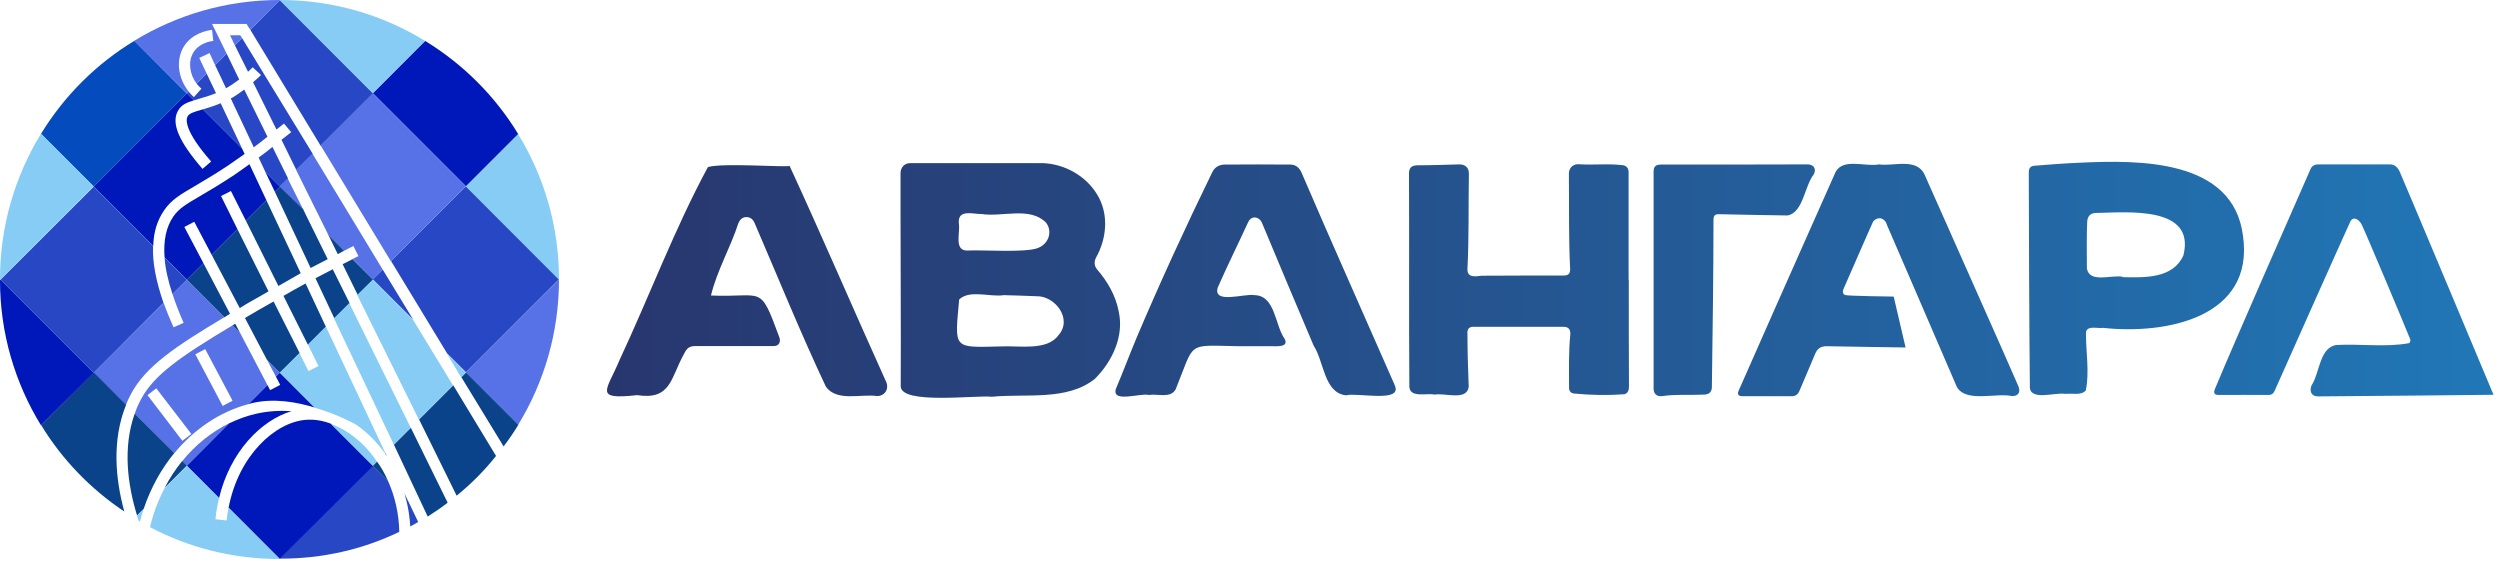 <svg width="139" height="32" viewBox="0 0 139 32" fill="none" xmlns="http://www.w3.org/2000/svg">
<g clip-path="url(#clip0_571_3276)">
<path d="M10.39 5.19L5.21 10.37L2.28 7.44C3.57 5.33 5.35 3.55 7.47 2.27L10.39 5.2V5.19Z" fill="#044BBE"/>
<path d="M20.73 15.53L21.28 14.99L22.98 17.78L20.75 15.55H20.74L20.73 15.54V15.53ZM31.08 15.51L25.91 10.35L21.74 14.51L24.86 19.65L25.91 20.7L31.08 15.53H31.09L31.08 15.51ZM20.74 25.9L20.73 25.88L15.55 31.06H15.56C17.94 31.07 20.19 30.54 22.2 29.57C22.18 28.56 21.96 27.6 21.57 26.73L20.74 25.9ZM22.57 27.73C22.7 28.23 22.78 28.75 22.81 29.27C22.96 29.19 23.11 29.11 23.25 29.02L22.69 27.85L22.57 27.73ZM11.49 4.09L10.93 4.65C11.01 4.75 11.1 4.84 11.2 4.93L10.78 5.4C10.67 5.3 10.57 5.2 10.49 5.09L10.39 5.19L10.78 5.58C10.86 5.55 10.95 5.53 11.04 5.5C11.31 5.42 11.64 5.33 12.01 5.18L11.49 4.09ZM12.6 4.89C12.84 4.75 13.08 4.59 13.3 4.42L12.6 2.98L11.96 3.62L12.57 4.91C12.57 4.91 12.58 4.91 12.6 4.89ZM11.28 6.08L13.46 8.26L12.27 5.74C11.89 5.9 11.55 6 11.28 6.08ZM13.58 4.98C13.36 5.14 13.14 5.3 12.9 5.44C12.88 5.45 12.85 5.46 12.83 5.47L14.11 8.19C14.37 8 14.62 7.8 14.87 7.6L13.58 4.98ZM15.56 10.36H15.57L16.01 9.93V9.91L15.15 8.17C14.9 8.37 14.65 8.57 14.38 8.76L14.75 9.55L15.55 10.36H15.56ZM14.05 3.74L14.51 4.17C14.37 4.32 14.22 4.44 14.07 4.57L15.37 7.2C15.51 7.09 15.65 6.98 15.79 6.87L16.19 7.35C16.02 7.49 15.83 7.63 15.65 7.77L16.47 9.44V9.46L17.38 8.56V8.54L13.46 2.12L13.06 2.52L13.79 3.99C13.87 3.91 13.97 3.83 14.05 3.74ZM17.84 8.1L20.75 5.2L20.74 5.18H20.73L15.57 0.01H15.56L13.92 1.66L17.82 8.09H17.84V8.1ZM5.21 10.38L0.03 15.55L5.21 20.73L9.09 16.84C8.67 15.62 8.47 14.57 8.51 13.68L5.2 10.37L5.21 10.38ZM9.59 16.35L10.39 15.56L9.15 14.32C9.19 14.92 9.34 15.6 9.59 16.35Z" fill="#2847C5"/>
<path d="M16.87 11.67V11.69L15.55 10.36H15.56L16 9.91V9.93L16.87 11.67ZM17.37 8.54L16.47 9.44V9.46L18.25 13.05V13.07L19.13 13.94H19.14C19.31 13.85 19.48 13.76 19.65 13.68L19.93 14.24C19.82 14.29 19.71 14.35 19.6 14.4L20.73 15.54H20.74L21.28 14.99L17.38 8.56V8.54H17.37ZM25.9 10.36L20.72 5.18L17.81 8.09H17.83L21.73 14.52L25.9 10.36ZM25.9 20.71L28.81 23.62C30.25 21.26 31.08 18.49 31.08 15.54L25.9 20.71ZM13.06 2.52L13.46 2.12L13.36 1.96H12.79L13.06 2.52ZM10.49 5.09C9.89 4.34 9.77 3.33 10.22 2.59C10.68 1.84 11.54 1.69 11.79 1.66L11.86 2.28C11.73 2.28 11.07 2.39 10.75 2.92C10.45 3.42 10.53 4.11 10.93 4.65L11.49 4.09L11.08 3.22L11.65 2.95L11.96 3.62L12.6 2.98L11.79 1.33H13.71L13.8 1.48L13.92 1.66L15.56 0.02H15.57L15.56 0H15.54C12.58 0 9.82 0.83 7.46 2.27L10.39 5.19L10.49 5.09ZM12.48 17.64L10.39 15.55L9.59 16.34C9.75 16.85 9.96 17.38 10.21 17.95L9.65 18.2C9.44 17.73 9.25 17.27 9.1 16.84L5.21 20.72V20.73L6.99 22.52H7C7.08 22.32 7.17 22.11 7.28 21.91C8.08 20.4 9.7 19.29 12.47 17.64H12.48ZM10.13 25.64L10.39 25.9L12.75 23.53C11.75 24.02 10.86 24.74 10.13 25.64ZM13.35 18.51L14.87 21.41L13.82 22.47H13.81C12.2 22.9 10.79 23.87 9.69 25.2L7.49 23.01C7.58 22.73 7.7 22.46 7.84 22.2C8.56 20.85 9.99 19.85 12.93 18.09L13.34 18.49V18.51H13.35ZM10.64 24.13L8.69 21.59L8.2 21.97L10.14 24.51L10.64 24.13ZM12.93 22.28L11.41 19.41L10.86 19.7L12.38 22.57L12.93 22.28ZM14.85 20.01L15.34 20.94L15.56 20.72H15.55L14.85 20.01Z" fill="#5771E7"/>
<path d="M21.52 25.37C21.52 25.37 21.45 25.26 21.41 25.21L21.43 25.19L21.52 25.37ZM20.73 25.89H20.74V25.91L21.57 26.74C21.41 26.36 21.21 26 20.96 25.66L20.73 25.89ZM22.57 27.74L22.69 27.86L22.49 27.44C22.52 27.54 22.55 27.64 22.57 27.74ZM21.9 24.72L23.78 28.72C24.16 28.48 24.53 28.23 24.89 27.95L22.84 23.78L21.9 24.72ZM23.3 23.32L25.39 27.56C26.2 26.9 26.94 26.16 27.58 25.35L25.2 21.42L23.3 23.32ZM25.91 20.71L25.65 20.97L28 24.82C28.3 24.43 28.57 24.03 28.82 23.62L25.91 20.71ZM10.39 15.55L12.48 17.64C12.58 17.58 12.68 17.51 12.79 17.45L11.31 14.63L10.39 15.55ZM12.93 18.09L13.34 18.5L13.08 18C13.03 18.03 12.98 18.06 12.93 18.09ZM13.98 16.74C14.29 16.56 14.62 16.39 14.93 16.2L13.2 12.74L11.77 14.17L13.33 17.13C13.54 17 13.75 16.87 13.98 16.74ZM15.22 16.76C14.91 16.94 14.6 17.1 14.3 17.28C14.06 17.42 13.84 17.55 13.62 17.68L14.84 20L15.54 20.71H15.55L15.56 20.73L16.65 19.64V19.61L15.21 16.76H15.22ZM16.72 15.19L14.81 11.13L13.67 12.27L15.48 15.9C15.9 15.66 16.31 15.42 16.72 15.19ZM18.22 14.41L16.88 11.69V11.67L15.57 10.38L15.28 10.66L17.27 14.9C17.59 14.73 17.91 14.57 18.22 14.41ZM19.13 13.94L18.26 13.07L18.78 14.13C18.9 14.07 19.01 14.01 19.13 13.94ZM16.99 15.76C16.58 15.98 16.17 16.22 15.76 16.45L17.11 19.15L17.13 19.17L18.13 18.17L18.11 18.15L16.99 15.76ZM18.5 14.97C18.18 15.14 17.86 15.3 17.54 15.47L18.58 17.68V17.71L19.43 16.87V16.84L18.5 14.97ZM20.74 15.54H20.73L19.6 14.41C19.42 14.5 19.24 14.6 19.05 14.69L19.88 16.38V16.41L20.75 15.55H20.74V15.54ZM5.22 20.72L5.21 20.71L2.29 23.64C3.46 25.56 5.05 27.2 6.91 28.44C6.41 26.6 6.22 24.47 7.01 22.51L5.23 20.72H5.22ZM7.49 23C6.82 24.88 7.09 26.93 7.62 28.66L7.99 28.29C8.38 27.13 8.96 26.08 9.69 25.19L7.49 23ZM9.15 27.13L10.39 25.89L10.13 25.63C9.76 26.09 9.43 26.59 9.15 27.13Z" fill="#0A438A"/>
<path d="M28.82 7.45L25.91 10.36L20.74 5.19H20.72L23.63 2.27C25.74 3.56 27.52 5.33 28.81 7.45H28.82ZM10.84 10.34C11.31 10.06 11.9 9.72 12.67 9.21C12.98 9 13.29 8.77 13.6 8.56L13.46 8.26L11.28 6.08C11.28 6.08 11.23 6.09 11.21 6.1C10.76 6.23 10.53 6.3 10.43 6.47C10.33 6.66 10.25 7.28 11.74 8.98L11.26 9.39C9.95 7.88 9.51 6.86 9.89 6.17C10.07 5.83 10.38 5.7 10.78 5.58L10.39 5.19L5.21 10.37L8.52 13.68C8.54 12.89 8.75 12.24 9.12 11.7C9.52 11.11 10.02 10.82 10.84 10.34ZM11.31 14.63L10.25 12.62L10.8 12.33L11.77 14.17L13.2 12.74L12.29 10.9L12.84 10.62L13.67 12.27L14.81 11.13L13.87 9.13C13.59 9.33 13.3 9.54 13.02 9.73C12.23 10.25 11.64 10.6 11.16 10.88C10.36 11.35 9.95 11.58 9.63 12.05C9.24 12.62 9.08 13.38 9.15 14.31L10.39 15.55L11.31 14.63ZM15.57 10.38L15.56 10.36H15.55L14.75 9.55L15.28 10.66L15.57 10.38ZM0.03 15.55L0 15.58C0 18.54 0.84 21.3 2.28 23.65L5.21 20.73L0.03 15.55ZM16.21 22.86C15.58 22.82 14.91 22.85 14.21 23.01C13.7 23.13 13.22 23.31 12.76 23.53H12.75L10.39 25.9L12.18 27.69C12.8 25.11 14.51 23.37 16.21 22.86ZM14.87 21.41L13.82 22.47C13.9 22.44 13.99 22.42 14.07 22.4C15.21 22.14 16.46 22.34 17.5 22.66L15.56 20.72L15.34 20.94L15.58 21.4L15.02 21.69L14.87 21.41ZM18.4 23.56C17.94 23.38 17.47 23.31 17.03 23.34C15.3 23.46 13.26 25.33 12.71 28.23L15.55 31.07H15.56L20.74 25.91L20.73 25.89L18.4 23.56Z" fill="#0018B9"/>
<path d="M15.56 0.02V0C18.52 0 21.29 0.83 23.64 2.28L20.73 5.19L15.56 0.02ZM31.08 15.53C31.08 12.57 30.25 9.81 28.81 7.46L25.9 10.37L31.07 15.55V15.54L31.08 15.53ZM18.4 23.57L20.73 25.9L20.96 25.67C20.77 25.38 20.55 25.11 20.31 24.85C19.73 24.25 19.07 23.81 18.4 23.57ZM18.11 18.16L17.11 19.16L17.13 19.18L17.71 20.35L17.15 20.63L16.66 19.65V19.62L15.55 20.72H15.56L17.5 22.67C18.82 23.05 19.8 23.61 19.8 23.61C20.13 23.84 20.45 24.11 20.75 24.42C20.99 24.66 21.21 24.94 21.41 25.22L21.43 25.2L18.13 18.18L18.11 18.16ZM19.42 16.85L18.58 17.69V17.72L21.9 24.73L22.84 23.79L19.43 16.88V16.85H19.42ZM20.74 15.56H20.73L20.72 15.55L19.87 16.39V16.42L23.29 23.33L25.19 21.43L22.97 17.79L20.74 15.56ZM25.64 20.98L25.9 20.72L24.85 19.67L25.64 20.98ZM0 15.51L0.03 15.54L5.21 10.36L2.28 7.43C0.84 9.79 0 12.56 0 15.51ZM7.71 28.96C7.71 28.96 7.75 28.99 7.78 29C7.84 28.76 7.91 28.53 7.99 28.3L7.62 28.67C7.65 28.77 7.68 28.86 7.71 28.96ZM12.71 28.23C12.66 28.46 12.62 28.7 12.6 28.94L11.98 28.87C12.02 28.46 12.09 28.07 12.18 27.7L10.39 25.9L9.15 27.14C8.8 27.81 8.52 28.54 8.34 29.31C10.49 30.45 12.95 31.08 15.54 31.08H15.56H15.55L12.71 28.23Z" fill="#87CCF5"/>
<path d="M133.43 9.56C133.32 9.31 133.15 9.14 132.87 9.14H128.88C128.7 9.14 128.55 9.22 128.47 9.39C127.24 12.19 124.3 18.87 123.14 21.65C123.06 21.87 123.13 21.96 123.36 21.96C124.28 21.96 125.2 21.95 126.12 21.96C126.31 21.96 126.4 21.88 126.47 21.73C126.65 21.32 130.36 13 130.65 12.38C130.82 11.94 131.21 12.23 131.33 12.53C131.5 12.86 133.8 18.32 134.01 18.87C134.04 18.93 133.99 19.06 133.94 19.08C132.64 19.32 131.24 19.11 129.92 19.18C128.96 19.3 128.98 20.74 128.52 21.43C128.4 21.73 128.49 22.04 128.89 22.04C131.07 22.03 138.64 21.95 138.64 21.95C138.64 21.95 133.79 10.38 133.43 9.56ZM62.2 17.31C62.03 16.43 61.58 15.65 60.99 14.97C60.83 14.77 60.83 14.54 60.94 14.32C61.54 13.26 61.66 11.9 61.01 10.83C60.38 9.77 59.18 9.11 57.97 9.07C55.53 9.07 53.08 9.07 50.63 9.07C50.3 9.06 50.07 9.3 50.07 9.63C50.06 11.65 50.1 19.33 50.08 21.48C50.1 22.51 54.24 21.96 55.15 22.06C57.02 21.87 59.33 22.31 60.88 21.06C61.84 20.1 62.51 18.69 62.2 17.32V17.31ZM53.31 12.41C53.25 11.61 54.09 11.91 54.58 11.9C55.72 12.08 57.27 11.47 58.16 12.38C58.53 12.86 58.32 13.54 57.73 13.78C57.07 14.07 54.55 13.88 53.82 13.93C53 13.97 53.41 12.92 53.31 12.41ZM58.84 18.65C58.21 19.52 56.62 19.21 55.72 19.26C52.95 19.32 53.08 19.46 53.33 16.65C53.92 16.09 55.04 16.53 55.81 16.41C56.41 16.42 57.01 16.45 57.62 16.47C58.67 16.44 59.66 17.75 58.84 18.65ZM90.56 15.55H90.55V9.59C90.55 9.38 90.47 9.25 90.27 9.19C89.43 9.08 88.57 9.19 87.73 9.13C87.44 9.13 87.23 9.36 87.23 9.65C87.25 11.42 87.21 13.18 87.3 14.95C87.3 15.23 87.2 15.32 86.92 15.32C85.4 15.32 83.89 15.32 82.38 15.33C82.05 15.37 81.57 15.46 81.59 14.96C81.68 13.2 81.64 11.43 81.67 9.68C81.68 9.29 81.44 9.14 81.14 9.14C80.36 9.16 79.58 9.19 78.81 9.19C78.48 9.2 78.34 9.32 78.34 9.66C78.36 13.62 78.33 17.57 78.36 21.52C78.42 22.14 79.33 21.84 79.76 21.94C80.32 21.83 81.57 22.31 81.66 21.5C81.62 20.49 81.59 19.49 81.59 18.47C81.59 18.28 81.71 18.17 81.9 18.17H86.9C87.2 18.17 87.32 18.29 87.31 18.59C87.21 19.58 87.24 20.57 87.24 21.57C87.24 21.74 87.34 21.86 87.51 21.88C88.44 21.97 89.39 21.99 90.32 21.92C90.54 21.85 90.57 21.67 90.57 21.46C90.56 19.49 90.56 17.52 90.56 15.55ZM112.22 21.47C112.03 20.99 107.31 10.4 107.03 9.76C106.6 8.74 105.32 9.26 104.47 9.14C103.72 9.29 102.49 8.77 102.06 9.56C101.82 10.11 101.08 11.77 100.77 12.46C100.59 12.86 96.84 21.31 96.67 21.72C96.58 21.92 96.66 22.03 96.87 22.03H99.62C99.84 22.03 99.97 21.92 100.05 21.73C100.21 21.37 100.78 20 100.92 19.68C101.04 19.39 101.23 19.24 101.58 19.25C101.79 19.26 105.95 19.32 105.95 19.32L105.29 16.49C105.29 16.49 102.68 16.46 102.57 16.4C102.45 16.33 102.44 16.19 102.51 16.04C102.72 15.57 103.96 12.71 104.15 12.31C104.4 12.02 104.8 12.09 104.92 12.52C105.2 13.15 108.48 20.78 108.8 21.51C109.3 22.4 110.96 21.83 111.86 22.02C112.22 22.03 112.36 21.81 112.22 21.47ZM49.27 21.23C47.51 17.34 45.67 13.05 43.9 9.22C43.77 9.32 40.15 9.04 39.36 9.29C37.52 12.69 36.11 16.46 34.45 20.01C33.74 21.72 32.97 22.24 35.42 21.97C37.32 22.26 37.28 21.02 38.03 19.68C38.19 19.36 38.31 19.24 38.68 19.24C40.12 19.24 41.56 19.24 43.01 19.24C43.33 19.25 43.42 18.99 43.33 18.75C42.22 15.74 42.47 16.56 39.53 16.43C39.87 15.03 40.6 13.8 41.05 12.42C41.13 12.22 41.27 12.07 41.5 12.07C41.73 12.07 41.87 12.2 41.96 12.41C43.27 15.45 44.51 18.51 45.92 21.5C46.53 22.35 47.86 21.89 48.77 22.02C49.18 22.02 49.45 21.65 49.27 21.22V21.23ZM77.55 21.42C75.83 17.49 74.07 13.57 72.38 9.63C72.26 9.34 72.06 9.15 71.74 9.15C70.52 9.14 69.31 9.14 68.09 9.15C67.79 9.15 67.53 9.3 67.4 9.58C65.93 12.59 64.52 15.66 63.21 18.74C62.81 19.7 62.44 20.68 62.04 21.63C61.81 22.42 63.41 21.84 63.87 21.96C64.36 21.88 65.09 22.17 65.37 21.64C66.46 18.95 65.93 19.2 68.88 19.25H70.7C71.01 19.25 71.68 19.31 71.42 18.83C70.88 18.07 70.91 16.43 69.75 16.41C69.22 16.3 67.41 16.94 67.71 15.98C68.24 14.77 68.83 13.59 69.38 12.39C69.45 12.22 69.58 12.09 69.76 12.09C69.94 12.1 70.09 12.21 70.17 12.4C71.12 14.67 72.07 16.95 73.04 19.22C73.62 20.1 73.61 21.86 74.85 21.98C75.43 21.81 78 22.42 77.55 21.43V21.42ZM124.71 13.11C124.17 8.82 118.91 8.89 115.58 9.05C114.77 9.08 113.97 9.15 113.17 9.21C112.9 9.22 112.8 9.33 112.8 9.6C112.8 11.44 112.83 19.35 112.86 21.46C112.81 22.34 114.29 21.79 114.84 21.9C115.21 21.85 115.7 22.01 115.97 21.71C116.18 20.7 115.98 19.6 115.98 18.57C115.94 18.05 116.62 18.28 116.94 18.23C120.43 18.61 125.36 17.66 124.71 13.11ZM121.4 14.19C120.82 15.51 119.22 15.43 118.02 15.41V15.39C117.4 15.26 116.19 15.77 116.03 14.93C116.03 14.34 116.01 12.87 116.05 12.31C116.07 12 116.25 11.84 116.55 11.84C118.27 11.81 122.08 11.42 121.4 14.19ZM100.51 9.14C97.79 9.15 95.08 9.15 92.36 9.15C92.05 9.15 91.94 9.26 91.94 9.56V21.61C91.94 21.91 92.14 22.07 92.44 22.02C93.2 21.91 93.96 21.98 94.73 21.94C95.04 21.94 95.17 21.78 95.18 21.54C95.22 18.44 95.27 15.35 95.27 12.24C95.27 11.99 95.34 11.9 95.59 11.91C96.86 11.94 98.12 11.96 99.39 11.98C100.27 11.81 100.33 10.33 100.85 9.69C101.02 9.34 100.79 9.14 100.51 9.14Z" fill="url(#paint0_linear_571_3276)"/>
</g>
<defs>
<linearGradient id="paint0_linear_571_3276" x1="33.75" y1="15.55" x2="138.64" y2="15.55" gradientUnits="userSpaceOnUse">
<stop stop-color="#28366E"/>
<stop offset="1" stop-color="#2177B6"/>
</linearGradient>
<clipPath id="clip0_571_3276">
<rect width="139" height="32" fill="white"/>
</clipPath>
</defs>
</svg>

